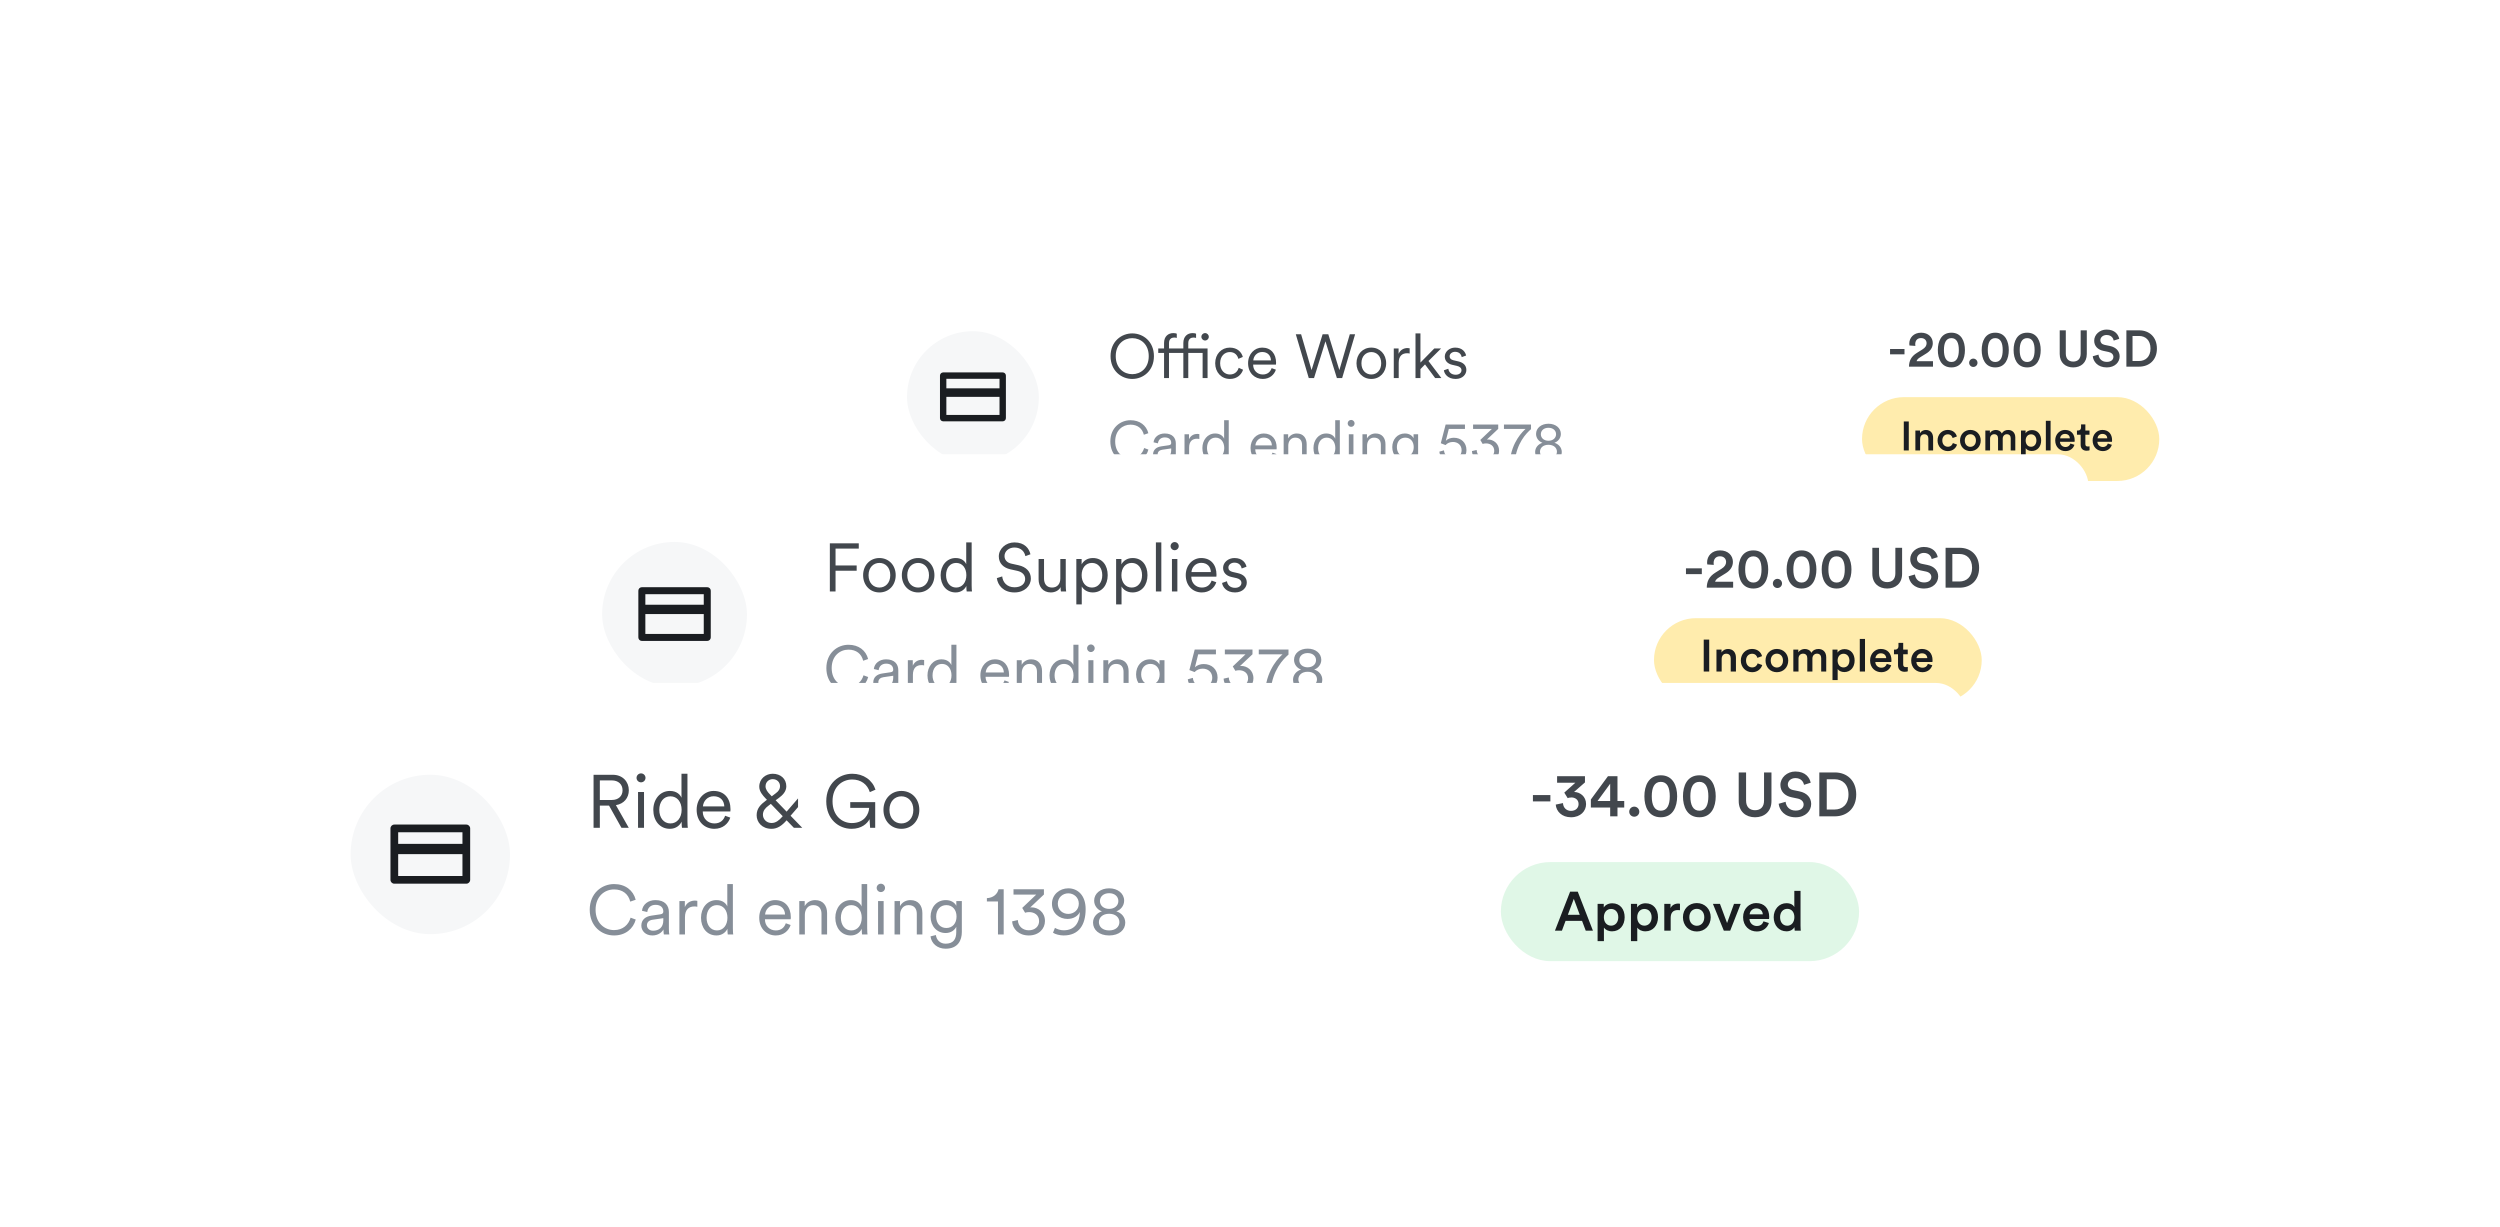<svg width="328" height="161" viewBox="0 0 328 161" fill="none" xmlns="http://www.w3.org/2000/svg">
<g filter="url(#filter0_d_3_20897)">
<rect x="105" y="32.604" width="192" height="38" rx="4" fill="white"/>
<rect x="119" y="43.455" width="17.298" height="17.298" rx="8.649" fill="#F6F7F8"/>
<path d="M131.555 48.861H123.743C123.512 48.861 123.325 49.048 123.325 49.279V54.859C123.325 55.091 123.512 55.278 123.743 55.278H131.555C131.787 55.278 131.974 55.091 131.974 54.859V49.279C131.974 49.048 131.787 48.861 131.555 48.861ZM131.137 49.698V50.953H124.162V49.698H131.137ZM124.162 54.441V52.069H131.137V54.441H124.162Z" fill="#1A1D21"/>
<g clip-path="url(#clip0_3_20897)">
<path d="M146.385 46.725C146.385 48.29 147.439 49.093 148.55 49.093C149.669 49.093 150.715 48.29 150.715 46.725C150.715 45.169 149.669 44.366 148.55 44.366C147.439 44.366 146.385 45.169 146.385 46.725ZM145.704 46.725C145.704 44.804 147.123 43.742 148.55 43.742C149.985 43.742 151.396 44.804 151.396 46.725C151.396 48.647 149.985 49.718 148.55 49.718C147.123 49.718 145.704 48.647 145.704 46.725ZM155.902 46.304V49.604H155.254V46.304H153.372V49.604H152.724V46.304H151.962V45.72H152.724V44.998C152.724 44.147 153.259 43.701 153.948 43.701C154.183 43.701 154.337 43.75 154.394 43.782V44.342C154.337 44.317 154.232 44.285 154.045 44.285C153.729 44.285 153.372 44.455 153.372 45.015V45.72H155.254V44.998C155.254 44.147 155.789 43.701 156.478 43.701C156.713 43.701 156.867 43.75 156.924 43.782V44.342C156.867 44.317 156.762 44.285 156.575 44.285C156.259 44.285 155.902 44.455 155.902 45.015V45.72H158.432V49.604H157.784V46.304H155.902ZM157.621 44.188C157.621 43.92 157.84 43.701 158.108 43.701C158.375 43.701 158.594 43.92 158.594 44.188C158.594 44.455 158.375 44.674 158.108 44.674C157.84 44.674 157.621 44.455 157.621 44.188ZM161.355 46.19C160.674 46.19 160.082 46.717 160.082 47.658C160.082 48.59 160.674 49.134 161.363 49.134C162.101 49.134 162.409 48.615 162.523 48.258L163.09 48.509C162.904 49.085 162.361 49.718 161.363 49.718C160.244 49.718 159.433 48.842 159.433 47.658C159.433 46.45 160.261 45.606 161.355 45.606C162.353 45.606 162.896 46.215 163.058 46.831L162.474 47.082C162.369 46.669 162.053 46.19 161.355 46.19ZM164.43 47.285H166.749C166.733 46.669 166.336 46.182 165.598 46.182C164.925 46.182 164.471 46.709 164.43 47.285ZM166.838 48.298L167.398 48.501C167.179 49.174 166.571 49.718 165.671 49.718C164.633 49.718 163.749 48.955 163.749 47.65C163.749 46.425 164.609 45.606 165.59 45.606C166.765 45.606 167.422 46.425 167.422 47.609C167.422 47.69 167.414 47.78 167.406 47.836H164.414V47.869C164.414 48.607 164.973 49.134 165.671 49.134C166.328 49.134 166.684 48.761 166.838 48.298ZM174.273 43.855L175.725 48.558L177.095 43.855H177.792L176.09 49.604H175.4L173.9 44.779L172.4 49.604H171.711L170.008 43.855H170.705L172.076 48.558L173.527 43.855H174.273ZM179.917 45.606C181.036 45.606 181.863 46.466 181.863 47.658C181.863 48.858 181.036 49.718 179.917 49.718C178.798 49.718 177.971 48.858 177.971 47.658C177.971 46.466 178.798 45.606 179.917 45.606ZM179.917 46.19C179.219 46.19 178.619 46.717 178.619 47.658C178.619 48.607 179.219 49.134 179.917 49.134C180.614 49.134 181.214 48.607 181.214 47.658C181.214 46.717 180.614 46.19 179.917 46.19ZM184.947 45.696V46.385C184.841 46.352 184.72 46.344 184.606 46.344C183.957 46.344 183.511 46.717 183.511 47.593V49.604H182.863V45.72H183.495V46.417C183.747 45.85 184.241 45.663 184.671 45.663C184.776 45.663 184.89 45.679 184.947 45.696ZM189.07 45.72L187.416 47.366L189.111 49.604H188.292L186.962 47.812L186.362 48.428V49.604H185.713V43.742H186.362V47.569L188.178 45.72H189.07ZM189.436 48.582L190.019 48.38C190.076 48.826 190.409 49.166 190.992 49.166C191.455 49.166 191.747 48.907 191.747 48.574C191.747 48.282 191.511 48.088 191.155 48.007L190.522 47.861C189.93 47.723 189.557 47.342 189.557 46.782C189.557 46.133 190.174 45.606 190.911 45.606C191.917 45.606 192.266 46.247 192.355 46.644L191.779 46.855C191.73 46.588 191.528 46.158 190.911 46.158C190.506 46.158 190.19 46.417 190.19 46.742C190.19 47.017 190.36 47.188 190.701 47.269L191.333 47.415C192.014 47.569 192.387 47.966 192.387 48.542C192.387 49.101 191.909 49.718 190.984 49.718C189.963 49.718 189.501 49.069 189.436 48.582Z" fill="#42474D"/>
<path d="M148.318 60.71C149.544 60.71 150.399 59.991 150.672 58.984L150.112 58.78C149.892 59.552 149.271 60.127 148.318 60.127C147.296 60.127 146.312 59.378 146.312 57.917C146.312 56.464 147.296 55.715 148.318 55.715C149.234 55.715 149.869 56.199 150.074 57.039L150.664 56.835C150.399 55.806 149.536 55.132 148.318 55.132C146.994 55.132 145.677 56.124 145.677 57.917C145.677 59.711 146.956 60.71 148.318 60.71ZM151.278 59.643C151.278 60.195 151.724 60.71 152.473 60.71C153.124 60.71 153.518 60.354 153.677 60.059C153.677 60.339 153.707 60.521 153.722 60.604H154.312C154.29 60.49 154.267 60.301 154.267 59.999V58.167C154.267 57.463 153.836 56.873 152.806 56.873C152.027 56.873 151.422 57.342 151.346 58.031L151.921 58.167C151.974 57.706 152.292 57.388 152.822 57.388C153.389 57.388 153.662 57.698 153.662 58.107C153.662 58.266 153.601 58.379 153.336 58.417L152.36 58.561C151.724 58.651 151.278 59.007 151.278 59.643ZM152.549 60.195C152.133 60.195 151.883 59.908 151.883 59.613C151.883 59.257 152.133 59.06 152.481 59.007L153.662 58.833V59.075C153.662 59.847 153.177 60.195 152.549 60.195ZM157.353 56.956C157.3 56.941 157.194 56.926 157.095 56.926C156.694 56.926 156.233 57.1 155.998 57.63V56.979H155.408V60.604H156.013V58.727C156.013 57.91 156.429 57.562 157.035 57.562C157.141 57.562 157.254 57.569 157.353 57.599V56.956ZM160.621 60.082C160.621 60.316 160.643 60.521 160.658 60.604H161.249C161.234 60.528 161.211 60.286 161.211 59.923V55.132H160.605V57.562C160.484 57.259 160.129 56.873 159.432 56.873C158.418 56.873 157.752 57.736 157.752 58.788C157.752 59.862 158.388 60.71 159.432 60.71C160.06 60.71 160.454 60.339 160.621 59.983V60.082ZM159.485 60.165C158.804 60.165 158.358 59.59 158.358 58.788C158.358 57.986 158.797 57.418 159.485 57.418C160.174 57.418 160.621 57.986 160.621 58.788C160.621 59.59 160.166 60.165 159.485 60.165ZM164.707 58.44C164.745 57.902 165.168 57.41 165.797 57.41C166.485 57.41 166.856 57.864 166.871 58.44H164.707ZM166.954 59.386C166.811 59.817 166.478 60.165 165.865 60.165C165.214 60.165 164.692 59.673 164.692 58.984V58.954H167.484C167.492 58.901 167.499 58.818 167.499 58.742C167.499 57.637 166.886 56.873 165.789 56.873C164.873 56.873 164.071 57.637 164.071 58.78C164.071 59.999 164.896 60.71 165.865 60.71C166.705 60.71 167.272 60.203 167.477 59.575L166.954 59.386ZM169.021 58.47C169.021 57.902 169.346 57.418 169.929 57.418C170.587 57.418 170.829 57.842 170.829 58.371V60.604H171.435V58.281C171.435 57.494 171.011 56.873 170.141 56.873C169.664 56.873 169.24 57.1 169.006 57.524V56.979H168.415V60.604H169.021V58.47ZM175.195 60.082C175.195 60.316 175.218 60.521 175.233 60.604H175.823C175.808 60.528 175.785 60.286 175.785 59.923V55.132H175.18V57.562C175.059 57.259 174.703 56.873 174.007 56.873C172.993 56.873 172.327 57.736 172.327 58.788C172.327 59.862 172.962 60.71 174.007 60.71C174.635 60.71 175.028 60.339 175.195 59.983V60.082ZM174.06 60.165C173.379 60.165 172.932 59.59 172.932 58.788C172.932 57.986 173.371 57.418 174.06 57.418C174.748 57.418 175.195 57.986 175.195 58.788C175.195 59.59 174.741 60.165 174.06 60.165ZM177.572 60.604V56.979H176.966V60.604H177.572ZM176.815 55.549C176.815 55.798 177.019 56.003 177.269 56.003C177.519 56.003 177.723 55.798 177.723 55.549C177.723 55.299 177.519 55.094 177.269 55.094C177.019 55.094 176.815 55.299 176.815 55.549ZM179.36 58.47C179.36 57.902 179.686 57.418 180.268 57.418C180.927 57.418 181.169 57.842 181.169 58.371V60.604H181.774V58.281C181.774 57.494 181.351 56.873 180.48 56.873C180.003 56.873 179.58 57.1 179.345 57.524V56.979H178.755V60.604H179.36V58.47ZM182.658 60.808C182.749 61.573 183.4 62.148 184.293 62.148C185.648 62.148 186.057 61.225 186.057 60.332V56.979H185.459V57.494C185.277 57.138 184.883 56.873 184.316 56.873C183.332 56.873 182.666 57.653 182.666 58.667C182.666 59.681 183.34 60.445 184.301 60.445C184.891 60.445 185.285 60.12 185.451 59.772V60.354C185.451 61.103 185.141 61.603 184.293 61.603C183.703 61.603 183.302 61.194 183.241 60.664L182.658 60.808ZM185.481 58.659C185.481 59.408 185.035 59.9 184.376 59.9C183.718 59.9 183.271 59.408 183.271 58.659C183.271 57.91 183.718 57.418 184.376 57.418C185.035 57.418 185.481 57.91 185.481 58.659ZM188.843 59.257C188.911 60.036 189.607 60.71 190.621 60.71C191.696 60.71 192.4 59.976 192.4 59.06C192.4 58.069 191.703 57.433 190.742 57.433C190.356 57.433 189.94 57.562 189.69 57.834L190.084 56.275H192.203V55.7H189.668L189.032 58.152L189.652 58.394C189.895 58.129 190.25 57.986 190.621 57.986C191.249 57.986 191.764 58.379 191.764 59.083C191.764 59.726 191.264 60.157 190.621 60.157C189.97 60.157 189.494 59.711 189.448 59.083L188.843 59.257ZM194.524 58.243C194.66 58.197 194.812 58.175 194.971 58.175C195.515 58.175 196.045 58.485 196.045 59.151C196.045 59.711 195.614 60.15 194.918 60.15C194.289 60.15 193.767 59.726 193.737 59.037L193.116 59.181C193.162 59.999 193.835 60.71 194.925 60.71C196.03 60.71 196.681 59.976 196.681 59.143C196.681 58.175 195.924 57.66 195.22 57.66C195.175 57.66 195.114 57.668 195.077 57.675L196.567 56.267V55.7H193.268V56.275H195.735L194.214 57.721L194.524 58.243ZM200.868 55.7H197.319V56.275H200.157C199.877 56.532 198.318 57.91 198.083 60.604H198.734C198.976 58.129 200.225 56.873 200.868 56.305V55.7ZM203.158 57.827C202.575 57.827 202.159 57.478 202.159 56.971C202.159 56.487 202.545 56.124 203.158 56.124C203.764 56.124 204.157 56.487 204.157 56.971C204.157 57.478 203.733 57.827 203.158 57.827ZM203.158 60.165C202.447 60.165 202.046 59.764 202.046 59.264C202.046 58.765 202.447 58.356 203.158 58.356C203.862 58.356 204.271 58.765 204.271 59.264C204.271 59.764 203.862 60.165 203.158 60.165ZM203.158 60.71C204.263 60.71 204.906 60.089 204.906 59.317C204.906 58.712 204.483 58.258 203.938 58.091C204.414 57.932 204.785 57.478 204.785 56.934C204.785 56.154 204.097 55.594 203.158 55.594C202.22 55.594 201.531 56.154 201.531 56.934C201.531 57.486 201.902 57.932 202.371 58.091C201.826 58.266 201.41 58.712 201.41 59.317C201.41 60.089 202.053 60.71 203.158 60.71Z" fill="#868E98"/>
</g>
<path d="M249.869 46.485H247.974V45.793H249.869V46.485ZM251.298 45.383L250.518 45.329C250.511 45.269 250.498 45.168 250.498 45.08C250.498 44.328 251.062 43.649 252.05 43.649C253.011 43.649 253.582 44.274 253.582 45.02C253.582 45.584 253.266 46.048 252.742 46.37L251.896 46.895C251.687 47.022 251.513 47.177 251.452 47.392H253.609V48.104H250.458C250.471 47.358 250.733 46.774 251.492 46.303L252.211 45.853C252.601 45.611 252.769 45.349 252.769 45.033C252.769 44.677 252.527 44.355 252.037 44.355C251.526 44.355 251.277 44.711 251.277 45.161C251.277 45.228 251.291 45.309 251.298 45.383ZM255.044 45.927C255.044 46.874 255.333 47.493 256.025 47.493C256.717 47.493 256.999 46.874 256.999 45.927C256.999 44.98 256.717 44.361 256.025 44.361C255.326 44.361 255.044 44.986 255.044 45.927ZM254.244 45.927C254.244 44.805 254.688 43.649 256.025 43.649C257.355 43.649 257.799 44.812 257.799 45.927C257.799 47.049 257.355 48.205 256.025 48.205C254.688 48.205 254.244 47.049 254.244 45.927ZM258.353 47.6C258.353 47.298 258.594 47.049 258.897 47.049C259.199 47.049 259.448 47.298 259.448 47.6C259.448 47.902 259.199 48.144 258.897 48.144C258.594 48.144 258.353 47.902 258.353 47.6ZM260.798 45.927C260.798 46.874 261.087 47.493 261.779 47.493C262.472 47.493 262.754 46.874 262.754 45.927C262.754 44.98 262.472 44.361 261.779 44.361C261.081 44.361 260.798 44.986 260.798 45.927ZM259.999 45.927C259.999 44.805 260.442 43.649 261.779 43.649C263.11 43.649 263.553 44.812 263.553 45.927C263.553 47.049 263.11 48.205 261.779 48.205C260.442 48.205 259.999 47.049 259.999 45.927ZM264.985 45.927C264.985 46.874 265.274 47.493 265.966 47.493C266.658 47.493 266.94 46.874 266.94 45.927C266.94 44.98 266.658 44.361 265.966 44.361C265.267 44.361 264.985 44.986 264.985 45.927ZM264.185 45.927C264.185 44.805 264.629 43.649 265.966 43.649C267.296 43.649 267.74 44.812 267.74 45.927C267.74 47.049 267.296 48.205 265.966 48.205C264.629 48.205 264.185 47.049 264.185 45.927ZM272.008 48.205C271.013 48.205 270.234 47.593 270.234 46.444V43.34H271.033V46.397C271.033 47.069 271.403 47.439 272.008 47.439C272.619 47.439 272.982 47.069 272.982 46.397V43.34H273.788V46.444C273.788 47.593 273.009 48.205 272.008 48.205ZM278.044 44.456L277.318 44.684C277.271 44.388 277.023 43.952 276.384 43.952C275.901 43.952 275.565 44.274 275.565 44.637C275.565 44.939 275.753 45.168 276.122 45.248L276.808 45.389C277.647 45.557 278.098 46.088 278.098 46.76C278.098 47.499 277.5 48.205 276.411 48.205C275.202 48.205 274.644 47.425 274.57 46.74L275.323 46.525C275.37 47.022 275.726 47.479 276.411 47.479C276.982 47.479 277.278 47.19 277.278 46.821C277.278 46.512 277.049 46.263 276.64 46.176L275.968 46.035C275.242 45.887 274.758 45.41 274.758 44.697C274.758 43.898 275.491 43.239 276.378 43.239C277.5 43.239 277.936 43.925 278.044 44.456ZM279.788 47.365H280.635C281.461 47.365 282.146 46.834 282.146 45.732C282.146 44.617 281.468 44.079 280.641 44.079H279.788V47.365ZM280.661 48.104H278.982V43.34H280.668C281.965 43.34 282.986 44.2 282.986 45.732C282.986 47.257 281.951 48.104 280.661 48.104Z" fill="#42474D"/>
<rect x="244.298" y="52.104" width="39" height="11" rx="5.5" fill="#FFECAD"/>
<path d="M250.432 59.104H249.777V55.293H250.432V59.104ZM251.92 57.594V59.104H251.297V56.486H251.904V56.836C252.076 56.535 252.388 56.411 252.678 56.411C253.318 56.411 253.624 56.873 253.624 57.448V59.104H253.001V57.556C253.001 57.233 252.856 56.975 252.463 56.975C252.108 56.975 251.92 57.249 251.92 57.594ZM255.55 56.981C255.168 56.981 254.83 57.266 254.83 57.792C254.83 58.319 255.168 58.615 255.561 58.615C255.969 58.615 256.157 58.33 256.217 58.131L256.765 58.33C256.641 58.739 256.249 59.185 255.561 59.185C254.792 59.185 254.206 58.588 254.206 57.792C254.206 56.986 254.792 56.406 255.545 56.406C256.249 56.406 256.636 56.846 256.743 57.266L256.184 57.47C256.125 57.239 255.948 56.981 255.55 56.981ZM258.511 58.626C258.898 58.626 259.242 58.341 259.242 57.792C259.242 57.249 258.898 56.97 258.511 56.97C258.129 56.97 257.78 57.249 257.78 57.792C257.78 58.335 258.129 58.626 258.511 58.626ZM258.511 56.406C259.296 56.406 259.871 56.992 259.871 57.792C259.871 58.599 259.296 59.185 258.511 59.185C257.732 59.185 257.156 58.599 257.156 57.792C257.156 56.992 257.732 56.406 258.511 56.406ZM261.096 59.104H260.478V56.486H261.074V56.819C261.225 56.551 261.553 56.411 261.849 56.411C262.193 56.411 262.494 56.567 262.633 56.873C262.838 56.529 263.144 56.411 263.483 56.411C263.956 56.411 264.407 56.712 264.407 57.405V59.104H263.805V57.508C263.805 57.201 263.649 56.97 263.3 56.97C262.972 56.97 262.757 57.228 262.757 57.551V59.104H262.144V57.508C262.144 57.206 261.994 56.97 261.639 56.97C261.306 56.97 261.096 57.217 261.096 57.551V59.104ZM265.773 60.125H265.155V56.486H265.757V56.841C265.886 56.615 266.187 56.427 266.59 56.427C267.364 56.427 267.8 57.018 267.8 57.792C267.8 58.577 267.321 59.169 266.569 59.169C266.192 59.169 265.907 59.007 265.773 58.808V60.125ZM267.176 57.792C267.176 57.303 266.891 56.981 266.472 56.981C266.063 56.981 265.768 57.303 265.768 57.792C265.768 58.292 266.063 58.615 266.472 58.615C266.886 58.615 267.176 58.292 267.176 57.792ZM269.038 59.104H268.415V55.212H269.038V59.104ZM270.284 57.508H271.569C271.558 57.201 271.354 56.927 270.924 56.927C270.531 56.927 270.306 57.228 270.284 57.508ZM271.639 58.19L272.165 58.357C272.026 58.814 271.612 59.185 270.983 59.185C270.273 59.185 269.644 58.669 269.644 57.782C269.644 56.954 270.257 56.406 270.918 56.406C271.725 56.406 272.198 56.938 272.198 57.766C272.198 57.868 272.187 57.954 272.182 57.964H270.268C270.284 58.362 270.596 58.647 270.983 58.647C271.359 58.647 271.553 58.448 271.639 58.19ZM273.599 55.685V56.486H274.142V57.04H273.599V58.255C273.599 58.486 273.701 58.583 273.933 58.583C274.019 58.583 274.121 58.566 274.148 58.561V59.077C274.11 59.093 273.992 59.136 273.766 59.136C273.282 59.136 272.981 58.846 272.981 58.357V57.04H272.497V56.486H272.632C272.911 56.486 273.035 56.309 273.035 56.078V55.685H273.599ZM275.192 57.508H276.477C276.466 57.201 276.262 56.927 275.832 56.927C275.439 56.927 275.214 57.228 275.192 57.508ZM276.547 58.19L277.073 58.357C276.934 58.814 276.52 59.185 275.891 59.185C275.181 59.185 274.552 58.669 274.552 57.782C274.552 56.954 275.165 56.406 275.826 56.406C276.633 56.406 277.106 56.938 277.106 57.766C277.106 57.868 277.095 57.954 277.09 57.964H275.176C275.192 58.362 275.504 58.647 275.891 58.647C276.267 58.647 276.461 58.448 276.547 58.19Z" fill="#1A1D21"/>
</g>
<g filter="url(#filter1_d_3_20897)">
<rect x="66" y="59.604" width="208" height="42" rx="4" fill="white"/>
<rect x="79" y="71.103" width="19.003" height="19.003" rx="9.502" fill="#F6F7F8"/>
<path d="M92.793 77.041H84.21C83.956 77.041 83.751 77.246 83.751 77.501V83.631C83.751 83.885 83.956 84.091 84.21 84.091H92.793C93.047 84.091 93.252 83.885 93.252 83.631V77.501C93.252 77.246 93.047 77.041 92.793 77.041ZM92.333 77.96V79.34H84.67V77.96H92.333ZM84.67 83.171V80.566H92.333V83.171H84.67Z" fill="#1A1D21"/>
<g clip-path="url(#clip1_3_20897)">
<path d="M109.624 77.604H108.876V71.288H112.671V71.974H109.624V74.192H112.395V74.878H109.624V77.604ZM115.379 73.213C116.608 73.213 117.516 74.157 117.516 75.466C117.516 76.784 116.608 77.729 115.379 77.729C114.149 77.729 113.241 76.784 113.241 75.466C113.241 74.157 114.149 73.213 115.379 73.213ZM115.379 73.854C114.613 73.854 113.953 74.433 113.953 75.466C113.953 76.508 114.613 77.087 115.379 77.087C116.145 77.087 116.804 76.508 116.804 75.466C116.804 74.433 116.145 73.854 115.379 73.854ZM120.459 73.213C121.688 73.213 122.597 74.157 122.597 75.466C122.597 76.784 121.688 77.729 120.459 77.729C119.23 77.729 118.321 76.784 118.321 75.466C118.321 74.157 119.23 73.213 120.459 73.213ZM120.459 73.854C119.693 73.854 119.034 74.433 119.034 75.466C119.034 76.508 119.693 77.087 120.459 77.087C121.225 77.087 121.884 76.508 121.884 75.466C121.884 74.433 121.225 73.854 120.459 73.854ZM126.786 76.989V76.874C126.59 77.292 126.127 77.729 125.388 77.729C124.158 77.729 123.41 76.731 123.41 75.466C123.41 74.228 124.194 73.213 125.388 73.213C126.207 73.213 126.626 73.667 126.768 74.023V71.164H127.481V76.802C127.481 77.23 127.508 77.515 127.525 77.604H126.831C126.813 77.506 126.786 77.266 126.786 76.989ZM125.45 77.087C126.252 77.087 126.786 76.41 126.786 75.466C126.786 74.522 126.261 73.854 125.45 73.854C124.639 73.854 124.123 74.522 124.123 75.466C124.123 76.41 124.648 77.087 125.45 77.087ZM135.194 72.722L134.526 72.963C134.428 72.429 134.01 71.841 133.101 71.832C132.371 71.832 131.792 72.313 131.792 72.954C131.792 73.462 132.121 73.827 132.7 73.952L133.627 74.157C134.642 74.379 135.248 75.012 135.248 75.903C135.248 76.874 134.419 77.729 133.101 77.729C131.64 77.729 130.901 76.776 130.785 75.849L131.489 75.626C131.56 76.375 132.103 77.052 133.101 77.052C134.01 77.052 134.5 76.571 134.5 75.965C134.5 75.448 134.143 75.047 133.475 74.896L132.549 74.691C131.676 74.495 131.043 73.925 131.043 72.999C131.043 72.01 131.952 71.164 133.092 71.164C134.455 71.164 135.034 71.992 135.194 72.722ZM139.15 77.025C138.945 77.462 138.428 77.729 137.867 77.729C136.834 77.729 136.264 76.963 136.264 76.018V73.337H136.977V75.903C136.977 76.526 137.27 77.087 138.028 77.087C138.731 77.087 139.114 76.588 139.114 75.912V73.337H139.827V76.802C139.827 77.132 139.854 77.435 139.88 77.604H139.195C139.168 77.506 139.15 77.274 139.15 77.061V77.025ZM141.927 79.296H141.215V73.337H141.91V74.05C142.132 73.613 142.631 73.213 143.388 73.213C144.644 73.213 145.33 74.192 145.33 75.466C145.33 76.74 144.6 77.729 143.371 77.729C142.64 77.729 142.15 77.346 141.927 76.945V79.296ZM143.264 77.087C144.083 77.087 144.618 76.41 144.618 75.466C144.618 74.522 144.092 73.854 143.264 73.854C142.435 73.854 141.91 74.522 141.91 75.466C141.91 76.41 142.444 77.087 143.264 77.087ZM147.147 79.296H146.434V73.337H147.129V74.05C147.352 73.613 147.851 73.213 148.608 73.213C149.864 73.213 150.55 74.192 150.55 75.466C150.55 76.74 149.819 77.729 148.59 77.729C147.859 77.729 147.37 77.346 147.147 76.945V79.296ZM148.483 77.087C149.303 77.087 149.837 76.41 149.837 75.466C149.837 74.522 149.311 73.854 148.483 73.854C147.655 73.854 147.129 74.522 147.129 75.466C147.129 76.41 147.664 77.087 148.483 77.087ZM152.366 77.604H151.654V71.164H152.366V77.604ZM154.471 77.604H153.759V73.337H154.471V77.604ZM153.581 71.654C153.581 71.36 153.821 71.119 154.115 71.119C154.409 71.119 154.65 71.36 154.65 71.654C154.65 71.948 154.409 72.188 154.115 72.188C153.821 72.188 153.581 71.948 153.581 71.654ZM156.318 75.056H158.866C158.848 74.379 158.412 73.845 157.601 73.845C156.862 73.845 156.363 74.424 156.318 75.056ZM158.964 76.17L159.578 76.392C159.338 77.132 158.67 77.729 157.681 77.729C156.541 77.729 155.57 76.891 155.57 75.457C155.57 74.112 156.514 73.213 157.592 73.213C158.884 73.213 159.605 74.112 159.605 75.413C159.605 75.502 159.596 75.6 159.587 75.662H156.3V75.698C156.3 76.508 156.915 77.087 157.681 77.087C158.403 77.087 158.795 76.678 158.964 76.17ZM160.336 76.482L160.977 76.259C161.04 76.749 161.405 77.123 162.046 77.123C162.554 77.123 162.874 76.838 162.874 76.473C162.874 76.152 162.616 75.938 162.224 75.849L161.529 75.689C160.879 75.537 160.469 75.119 160.469 74.504C160.469 73.791 161.146 73.213 161.957 73.213C163.062 73.213 163.445 73.916 163.543 74.353L162.91 74.584C162.857 74.29 162.634 73.818 161.957 73.818C161.512 73.818 161.164 74.103 161.164 74.46C161.164 74.762 161.351 74.95 161.725 75.039L162.42 75.199C163.168 75.368 163.578 75.805 163.578 76.437C163.578 77.052 163.053 77.729 162.037 77.729C160.915 77.729 160.407 77.016 160.336 76.482Z" fill="#42474D"/>
<path d="M111.32 90.72C112.667 90.72 113.607 89.931 113.906 88.825L113.291 88.6C113.05 89.448 112.368 90.08 111.32 90.08C110.198 90.08 109.117 89.257 109.117 87.653C109.117 86.056 110.198 85.233 111.32 85.233C112.326 85.233 113.025 85.765 113.249 86.688L113.898 86.464C113.607 85.333 112.659 84.593 111.32 84.593C109.866 84.593 108.419 85.682 108.419 87.653C108.419 89.623 109.824 90.72 111.32 90.72ZM114.572 89.548C114.572 90.155 115.063 90.72 115.886 90.72C116.601 90.72 117.033 90.33 117.208 90.005C117.208 90.313 117.241 90.513 117.257 90.604H117.906C117.881 90.479 117.856 90.271 117.856 89.939V87.927C117.856 87.154 117.382 86.505 116.251 86.505C115.395 86.505 114.73 87.021 114.647 87.777L115.279 87.927C115.337 87.42 115.686 87.071 116.268 87.071C116.892 87.071 117.191 87.412 117.191 87.86C117.191 88.035 117.124 88.16 116.833 88.201L115.761 88.359C115.063 88.459 114.572 88.85 114.572 89.548ZM115.969 90.155C115.511 90.155 115.237 89.839 115.237 89.515C115.237 89.124 115.511 88.908 115.894 88.85L117.191 88.659V88.925C117.191 89.773 116.659 90.155 115.969 90.155ZM121.246 86.597C121.188 86.58 121.071 86.563 120.963 86.563C120.522 86.563 120.015 86.755 119.758 87.337V86.622H119.109V90.604H119.774V88.542C119.774 87.644 120.231 87.262 120.897 87.262C121.013 87.262 121.138 87.27 121.246 87.303V86.597ZM124.836 90.03C124.836 90.288 124.861 90.513 124.877 90.604H125.526C125.509 90.521 125.484 90.255 125.484 89.856V84.593H124.819V87.262C124.686 86.929 124.295 86.505 123.53 86.505C122.416 86.505 121.685 87.453 121.685 88.609C121.685 89.789 122.383 90.72 123.53 90.72C124.22 90.72 124.653 90.313 124.836 89.922V90.03ZM123.589 90.122C122.84 90.122 122.35 89.49 122.35 88.609C122.35 87.727 122.832 87.104 123.589 87.104C124.345 87.104 124.836 87.727 124.836 88.609C124.836 89.49 124.337 90.122 123.589 90.122ZM129.325 88.226C129.366 87.636 129.832 87.096 130.522 87.096C131.278 87.096 131.686 87.594 131.702 88.226H129.325ZM131.794 89.266C131.636 89.739 131.27 90.122 130.597 90.122C129.882 90.122 129.308 89.581 129.308 88.825V88.792H132.376C132.384 88.733 132.392 88.642 132.392 88.559C132.392 87.345 131.719 86.505 130.514 86.505C129.508 86.505 128.626 87.345 128.626 88.6C128.626 89.939 129.533 90.72 130.597 90.72C131.52 90.72 132.143 90.163 132.368 89.473L131.794 89.266ZM134.064 88.26C134.064 87.636 134.421 87.104 135.061 87.104C135.785 87.104 136.051 87.569 136.051 88.151V90.604H136.716V88.052C136.716 87.187 136.25 86.505 135.294 86.505C134.77 86.505 134.305 86.755 134.047 87.22V86.622H133.399V90.604H134.064V88.26ZM140.846 90.03C140.846 90.288 140.871 90.513 140.888 90.604H141.536C141.52 90.521 141.495 90.255 141.495 89.856V84.593H140.83V87.262C140.697 86.929 140.306 86.505 139.541 86.505C138.427 86.505 137.695 87.453 137.695 88.609C137.695 89.789 138.394 90.72 139.541 90.72C140.231 90.72 140.664 90.313 140.846 89.922V90.03ZM139.599 90.122C138.851 90.122 138.361 89.49 138.361 88.609C138.361 87.727 138.843 87.104 139.599 87.104C140.356 87.104 140.846 87.727 140.846 88.609C140.846 89.49 140.348 90.122 139.599 90.122ZM143.457 90.604V86.622H142.792V90.604H143.457ZM142.626 85.05C142.626 85.325 142.851 85.549 143.125 85.549C143.399 85.549 143.624 85.325 143.624 85.05C143.624 84.776 143.399 84.552 143.125 84.552C142.851 84.552 142.626 84.776 142.626 85.05ZM145.422 88.26C145.422 87.636 145.78 87.104 146.42 87.104C147.143 87.104 147.409 87.569 147.409 88.151V90.604H148.074V88.052C148.074 87.187 147.609 86.505 146.653 86.505C146.129 86.505 145.663 86.755 145.406 87.22V86.622H144.757V90.604H145.422V88.26ZM149.046 90.829C149.145 91.668 149.86 92.3 150.842 92.3C152.33 92.3 152.779 91.286 152.779 90.305V86.622H152.122V87.187C151.922 86.796 151.49 86.505 150.866 86.505C149.786 86.505 149.054 87.362 149.054 88.476C149.054 89.59 149.794 90.429 150.85 90.429C151.498 90.429 151.931 90.072 152.114 89.689V90.33C152.114 91.153 151.773 91.701 150.842 91.701C150.193 91.701 149.752 91.252 149.686 90.671L149.046 90.829ZM152.147 88.467C152.147 89.29 151.656 89.831 150.933 89.831C150.21 89.831 149.719 89.29 149.719 88.467C149.719 87.644 150.21 87.104 150.933 87.104C151.656 87.104 152.147 87.644 152.147 88.467ZM155.839 89.124C155.914 89.981 156.679 90.72 157.793 90.72C158.974 90.72 159.747 89.914 159.747 88.908C159.747 87.819 158.982 87.121 157.926 87.121C157.502 87.121 157.045 87.262 156.771 87.561L157.203 85.848H159.531V85.217H156.746L156.047 87.91L156.729 88.176C156.995 87.885 157.386 87.727 157.793 87.727C158.483 87.727 159.049 88.16 159.049 88.933C159.049 89.64 158.5 90.114 157.793 90.114C157.078 90.114 156.554 89.623 156.505 88.933L155.839 89.124ZM162.081 88.01C162.23 87.96 162.397 87.935 162.571 87.935C163.17 87.935 163.752 88.276 163.752 89.008C163.752 89.623 163.278 90.105 162.513 90.105C161.823 90.105 161.249 89.64 161.216 88.883L160.534 89.041C160.584 89.939 161.324 90.72 162.521 90.72C163.735 90.72 164.45 89.914 164.45 88.999C164.45 87.935 163.619 87.37 162.846 87.37C162.796 87.37 162.729 87.378 162.688 87.386L164.326 85.84V85.217H160.701V85.848H163.411L161.74 87.436L162.081 88.01ZM169.05 85.217H165.151V85.848H168.269C167.961 86.131 166.249 87.644 165.991 90.604H166.706C166.972 87.885 168.344 86.505 169.05 85.882V85.217ZM171.566 87.553C170.926 87.553 170.468 87.17 170.468 86.613C170.468 86.081 170.892 85.682 171.566 85.682C172.231 85.682 172.663 86.081 172.663 86.613C172.663 87.17 172.198 87.553 171.566 87.553ZM171.566 90.122C170.784 90.122 170.344 89.681 170.344 89.132C170.344 88.584 170.784 88.135 171.566 88.135C172.339 88.135 172.788 88.584 172.788 89.132C172.788 89.681 172.339 90.122 171.566 90.122ZM171.566 90.72C172.78 90.72 173.486 90.039 173.486 89.191C173.486 88.525 173.021 88.027 172.422 87.844C172.946 87.669 173.353 87.17 173.353 86.572C173.353 85.715 172.597 85.1 171.566 85.1C170.535 85.1 169.778 85.715 169.778 86.572C169.778 87.179 170.186 87.669 170.701 87.844C170.103 88.035 169.645 88.525 169.645 89.191C169.645 90.039 170.352 90.72 171.566 90.72Z" fill="#868E98"/>
</g>
<path d="M223.279 75.325H221.198V74.565H223.279V75.325ZM224.848 74.115L223.992 74.055C223.985 73.989 223.97 73.878 223.97 73.782C223.97 72.956 224.59 72.21 225.675 72.21C226.731 72.21 227.358 72.897 227.358 73.716C227.358 74.336 227.011 74.845 226.435 75.2L225.505 75.775C225.277 75.916 225.085 76.085 225.018 76.322H227.388V77.104H223.926C223.941 76.285 224.228 75.642 225.063 75.126L225.852 74.631C226.28 74.365 226.465 74.078 226.465 73.731C226.465 73.34 226.199 72.985 225.66 72.985C225.099 72.985 224.826 73.376 224.826 73.871C224.826 73.945 224.841 74.033 224.848 74.115ZM228.964 74.713C228.964 75.753 229.281 76.432 230.042 76.432C230.802 76.432 231.112 75.753 231.112 74.713C231.112 73.672 230.802 72.993 230.042 72.993C229.274 72.993 228.964 73.679 228.964 74.713ZM228.086 74.713C228.086 73.48 228.573 72.21 230.042 72.21C231.503 72.21 231.99 73.487 231.99 74.713C231.99 75.945 231.503 77.215 230.042 77.215C228.573 77.215 228.086 75.945 228.086 74.713ZM232.599 76.55C232.599 76.218 232.865 75.945 233.197 75.945C233.529 75.945 233.802 76.218 233.802 76.55C233.802 76.883 233.529 77.148 233.197 77.148C232.865 77.148 232.599 76.883 232.599 76.55ZM235.286 74.713C235.286 75.753 235.603 76.432 236.363 76.432C237.124 76.432 237.434 75.753 237.434 74.713C237.434 73.672 237.124 72.993 236.363 72.993C235.596 72.993 235.286 73.679 235.286 74.713ZM234.407 74.713C234.407 73.48 234.895 72.21 236.363 72.21C237.825 72.21 238.312 73.487 238.312 74.713C238.312 75.945 237.825 77.215 236.363 77.215C234.895 77.215 234.407 75.945 234.407 74.713ZM239.885 74.713C239.885 75.753 240.202 76.432 240.962 76.432C241.723 76.432 242.033 75.753 242.033 74.713C242.033 73.672 241.723 72.993 240.962 72.993C240.195 72.993 239.885 73.679 239.885 74.713ZM239.006 74.713C239.006 73.48 239.493 72.21 240.962 72.21C242.424 72.21 242.911 73.487 242.911 74.713C242.911 75.945 242.424 77.215 240.962 77.215C239.493 77.215 239.006 75.945 239.006 74.713ZM247.6 77.215C246.507 77.215 245.651 76.543 245.651 75.281V71.871H246.53V75.229C246.53 75.967 246.936 76.373 247.6 76.373C248.272 76.373 248.67 75.967 248.67 75.229V71.871H249.556V75.281C249.556 76.543 248.7 77.215 247.6 77.215ZM254.231 73.096L253.434 73.347C253.382 73.022 253.109 72.542 252.408 72.542C251.876 72.542 251.507 72.897 251.507 73.295C251.507 73.627 251.714 73.878 252.12 73.967L252.873 74.122C253.795 74.306 254.29 74.89 254.29 75.628C254.29 76.44 253.633 77.215 252.437 77.215C251.109 77.215 250.496 76.359 250.415 75.606L251.242 75.369C251.293 75.916 251.684 76.418 252.437 76.418C253.065 76.418 253.39 76.1 253.39 75.694C253.39 75.355 253.139 75.082 252.688 74.986L251.95 74.831C251.153 74.668 250.622 74.144 250.622 73.362C250.622 72.483 251.426 71.76 252.4 71.76C253.633 71.76 254.113 72.513 254.231 73.096ZM256.147 76.292H257.077C257.985 76.292 258.738 75.709 258.738 74.498C258.738 73.273 257.992 72.683 257.084 72.683H256.147V76.292ZM257.106 77.104H255.261V71.871H257.114C258.538 71.871 259.66 72.816 259.66 74.498C259.66 76.174 258.524 77.104 257.106 77.104Z" fill="#42474D"/>
<rect x="217.003" y="81.104" width="43" height="11" rx="5.5" fill="#FFECAD"/>
<path d="M224.249 88.104H223.529V83.917H224.249V88.104ZM225.884 86.445V88.104H225.199V85.228H225.866V85.612C226.055 85.281 226.397 85.146 226.716 85.146C227.419 85.146 227.756 85.653 227.756 86.285V88.104H227.071V86.403C227.071 86.049 226.911 85.766 226.48 85.766C226.09 85.766 225.884 86.067 225.884 86.445ZM229.871 85.772C229.452 85.772 229.08 86.085 229.08 86.663C229.08 87.242 229.452 87.567 229.883 87.567C230.332 87.567 230.538 87.254 230.603 87.035L231.206 87.254C231.07 87.703 230.639 88.193 229.883 88.193C229.039 88.193 228.395 87.537 228.395 86.663C228.395 85.777 229.039 85.14 229.865 85.14C230.639 85.14 231.064 85.624 231.182 86.085L230.568 86.309C230.503 86.055 230.308 85.772 229.871 85.772ZM233.124 87.579C233.549 87.579 233.927 87.266 233.927 86.663C233.927 86.067 233.549 85.76 233.124 85.76C232.705 85.76 232.321 86.067 232.321 86.663C232.321 87.26 232.705 87.579 233.124 87.579ZM233.124 85.14C233.986 85.14 234.618 85.783 234.618 86.663C234.618 87.549 233.986 88.193 233.124 88.193C232.268 88.193 231.636 87.549 231.636 86.663C231.636 85.783 232.268 85.14 233.124 85.14ZM235.964 88.104H235.285V85.228H235.94V85.594C236.105 85.299 236.466 85.146 236.79 85.146C237.168 85.146 237.499 85.317 237.653 85.653C237.877 85.275 238.214 85.146 238.586 85.146C239.105 85.146 239.601 85.476 239.601 86.238V88.104H238.94V86.35C238.94 86.014 238.769 85.76 238.385 85.76C238.025 85.76 237.788 86.043 237.788 86.397V88.104H237.115V86.35C237.115 86.019 236.95 85.76 236.56 85.76C236.194 85.76 235.964 86.031 235.964 86.397V88.104ZM241.102 89.226H240.423V85.228H241.084V85.618C241.226 85.37 241.557 85.163 241.999 85.163C242.85 85.163 243.328 85.813 243.328 86.663C243.328 87.525 242.802 88.175 241.976 88.175C241.562 88.175 241.249 87.998 241.102 87.779V89.226ZM242.643 86.663C242.643 86.126 242.33 85.772 241.869 85.772C241.421 85.772 241.096 86.126 241.096 86.663C241.096 87.212 241.421 87.567 241.869 87.567C242.324 87.567 242.643 87.212 242.643 86.663ZM244.689 88.104H244.004V83.829H244.689V88.104ZM246.057 86.35H247.469C247.457 86.014 247.233 85.713 246.76 85.713C246.329 85.713 246.081 86.043 246.057 86.35ZM247.545 87.1L248.124 87.283C247.971 87.785 247.516 88.193 246.825 88.193C246.046 88.193 245.355 87.626 245.355 86.651C245.355 85.742 246.028 85.14 246.754 85.14C247.64 85.14 248.16 85.724 248.16 86.634C248.16 86.746 248.148 86.84 248.142 86.852H246.04C246.057 87.289 246.4 87.602 246.825 87.602C247.238 87.602 247.451 87.384 247.545 87.1ZM249.699 84.348V85.228H250.296V85.837H249.699V87.171C249.699 87.425 249.812 87.531 250.065 87.531C250.16 87.531 250.272 87.513 250.302 87.508V88.075C250.26 88.092 250.13 88.139 249.882 88.139C249.351 88.139 249.02 87.821 249.02 87.283V85.837H248.489V85.228H248.636C248.944 85.228 249.079 85.033 249.079 84.779V84.348H249.699ZM251.449 86.35H252.861C252.849 86.014 252.624 85.713 252.152 85.713C251.721 85.713 251.473 86.043 251.449 86.35ZM252.937 87.1L253.516 87.283C253.362 87.785 252.908 88.193 252.217 88.193C251.437 88.193 250.747 87.626 250.747 86.651C250.747 85.742 251.42 85.14 252.146 85.14C253.032 85.14 253.551 85.724 253.551 86.634C253.551 86.746 253.54 86.84 253.534 86.852H251.432C251.449 87.289 251.792 87.602 252.217 87.602C252.63 87.602 252.843 87.384 252.937 87.1Z" fill="#1A1D21"/>
</g>
<g filter="url(#filter2_d_3_20897)">
<rect x="32" y="89.604" width="226" height="47" rx="4" fill="white"/>
<rect x="46" y="101.647" width="20.914" height="20.914" rx="10.457" fill="#F6F7F8"/>
<path d="M61.18 108.183H51.735C51.455 108.183 51.229 108.409 51.229 108.689V115.435C51.229 115.715 51.455 115.941 51.735 115.941H61.18C61.46 115.941 61.686 115.715 61.686 115.435V108.689C61.686 108.409 61.46 108.183 61.18 108.183ZM60.674 109.195V110.713H52.241V109.195H60.674ZM52.241 114.929V112.062H60.674V114.929H52.241Z" fill="#1A1D21"/>
<g clip-path="url(#clip2_3_20897)">
<path d="M81.532 108.604H82.493L80.806 105.634C81.855 105.467 82.502 104.692 82.502 103.683C82.502 102.555 81.689 101.653 80.404 101.653H77.875V108.604H78.699V105.692H79.904L81.532 108.604ZM78.699 104.957V102.389H80.277C81.12 102.389 81.679 102.898 81.679 103.683C81.679 104.457 81.12 104.957 80.277 104.957H78.699ZM84.495 108.604V103.908H83.71V108.604H84.495ZM83.514 102.055C83.514 102.379 83.779 102.643 84.103 102.643C84.426 102.643 84.691 102.379 84.691 102.055C84.691 101.732 84.426 101.467 84.103 101.467C83.779 101.467 83.514 101.732 83.514 102.055ZM89.429 107.928C89.429 108.231 89.459 108.496 89.478 108.604H90.243C90.223 108.506 90.194 108.192 90.194 107.722V101.516H89.41V104.663C89.253 104.271 88.792 103.771 87.89 103.771C86.576 103.771 85.714 104.888 85.714 106.251C85.714 107.643 86.537 108.741 87.89 108.741C88.704 108.741 89.213 108.261 89.429 107.8V107.928ZM87.959 108.035C87.076 108.035 86.498 107.29 86.498 106.251C86.498 105.212 87.067 104.477 87.959 104.477C88.851 104.477 89.429 105.212 89.429 106.251C89.429 107.29 88.841 108.035 87.959 108.035ZM92.224 105.8C92.273 105.104 92.822 104.467 93.635 104.467C94.528 104.467 95.008 105.055 95.028 105.8H92.224ZM95.135 107.026C94.949 107.584 94.518 108.035 93.724 108.035C92.881 108.035 92.204 107.398 92.204 106.506V106.467H95.822C95.832 106.398 95.841 106.29 95.841 106.192C95.841 104.761 95.047 103.771 93.626 103.771C92.439 103.771 91.4 104.761 91.4 106.241C91.4 107.82 92.469 108.741 93.724 108.741C94.812 108.741 95.547 108.084 95.812 107.271L95.135 107.026ZM104.154 108.604H105.252L103.722 107.026L104.703 105.888V104.751L103.203 106.486L101.762 104.996L102.183 104.692C102.673 104.33 103.164 103.849 103.164 103.163C103.164 102.173 102.409 101.516 101.379 101.516C100.487 101.516 99.615 102.153 99.615 103.212C99.615 103.859 100.095 104.379 100.419 104.722L100.624 104.937L100.487 105.035C99.762 105.575 99.272 106.084 99.272 106.967C99.272 107.859 99.958 108.741 101.232 108.741C102.007 108.741 102.615 108.3 103.203 107.624L104.154 108.604ZM101.242 107.977C100.526 107.977 100.095 107.437 100.095 106.898C100.095 106.369 100.409 106.016 100.791 105.732L101.134 105.467L102.693 107.084L102.634 107.153C102.232 107.614 101.791 107.977 101.242 107.977ZM100.438 103.163C100.438 102.585 100.899 102.222 101.379 102.222C101.948 102.222 102.34 102.634 102.34 103.143C102.34 103.487 102.193 103.781 101.771 104.085L101.252 104.477L100.977 104.183C100.713 103.918 100.438 103.565 100.438 103.163ZM114.826 108.604V105.241H111.552V105.996H114.032C114.003 106.79 113.414 107.986 111.758 107.986C110.483 107.986 109.228 107.035 109.228 105.124C109.228 103.212 110.503 102.271 111.807 102.271C112.944 102.271 113.797 102.889 114.12 103.928L114.865 103.604C114.463 102.359 113.307 101.516 111.807 101.516C110.101 101.516 108.405 102.781 108.405 105.124C108.405 107.477 110.032 108.741 111.728 108.741C113.042 108.741 113.787 108.045 114.081 107.477L114.159 108.604H114.826ZM118.262 103.771C116.909 103.771 115.909 104.81 115.909 106.251C115.909 107.702 116.909 108.741 118.262 108.741C119.615 108.741 120.615 107.702 120.615 106.251C120.615 104.81 119.615 103.771 118.262 103.771ZM118.262 104.477C119.105 104.477 119.831 105.114 119.831 106.251C119.831 107.398 119.105 108.035 118.262 108.035C117.419 108.035 116.694 107.398 116.694 106.251C116.694 105.114 117.419 104.477 118.262 104.477Z" fill="#42474D"/>
<path d="M80.565 122.732C82.047 122.732 83.081 121.863 83.411 120.646L82.734 120.399C82.468 121.332 81.718 122.028 80.565 122.028C79.33 122.028 78.14 121.122 78.14 119.356C78.14 117.599 79.33 116.693 80.565 116.693C81.672 116.693 82.441 117.279 82.688 118.294L83.402 118.047C83.081 116.803 82.038 115.989 80.565 115.989C78.964 115.989 77.372 117.187 77.372 119.356C77.372 121.524 78.918 122.732 80.565 122.732ZM84.144 121.442C84.144 122.11 84.683 122.732 85.589 122.732C86.376 122.732 86.852 122.302 87.044 121.945C87.044 122.284 87.081 122.503 87.099 122.604H87.813C87.785 122.467 87.758 122.238 87.758 121.872V119.658C87.758 118.807 87.236 118.093 85.992 118.093C85.049 118.093 84.317 118.66 84.226 119.493L84.921 119.658C84.986 119.1 85.37 118.715 86.01 118.715C86.697 118.715 87.026 119.09 87.026 119.584C87.026 119.777 86.953 119.914 86.632 119.96L85.452 120.134C84.683 120.243 84.144 120.673 84.144 121.442ZM85.681 122.11C85.178 122.11 84.876 121.762 84.876 121.405C84.876 120.975 85.178 120.737 85.599 120.673L87.026 120.463V120.756C87.026 121.689 86.44 122.11 85.681 122.11ZM91.489 118.194C91.424 118.175 91.296 118.157 91.177 118.157C90.692 118.157 90.134 118.368 89.851 119.008V118.221H89.137V122.604H89.869V120.335C89.869 119.347 90.372 118.926 91.104 118.926C91.232 118.926 91.37 118.935 91.489 118.971V118.194ZM95.439 121.973C95.439 122.256 95.467 122.503 95.485 122.604H96.199C96.181 122.513 96.153 122.22 96.153 121.781V115.989H95.421V118.926C95.275 118.56 94.845 118.093 94.003 118.093C92.777 118.093 91.972 119.136 91.972 120.408C91.972 121.707 92.74 122.732 94.003 122.732C94.762 122.732 95.238 122.284 95.439 121.854V121.973ZM94.067 122.073C93.243 122.073 92.704 121.378 92.704 120.408C92.704 119.438 93.234 118.752 94.067 118.752C94.9 118.752 95.439 119.438 95.439 120.408C95.439 121.378 94.891 122.073 94.067 122.073ZM100.38 119.987C100.426 119.337 100.938 118.743 101.698 118.743C102.53 118.743 102.979 119.292 102.997 119.987H100.38ZM103.097 121.131C102.924 121.652 102.521 122.073 101.78 122.073C100.993 122.073 100.362 121.479 100.362 120.646V120.609H103.738C103.747 120.545 103.756 120.445 103.756 120.353C103.756 119.017 103.015 118.093 101.688 118.093C100.581 118.093 99.611 119.017 99.611 120.399C99.611 121.872 100.609 122.732 101.78 122.732C102.796 122.732 103.482 122.119 103.729 121.36L103.097 121.131ZM105.596 120.024C105.596 119.337 105.989 118.752 106.694 118.752C107.49 118.752 107.782 119.264 107.782 119.905V122.604H108.514V119.795C108.514 118.843 108.002 118.093 106.95 118.093C106.373 118.093 105.861 118.368 105.577 118.88V118.221H104.864V122.604H105.596V120.024ZM113.06 121.973C113.06 122.256 113.088 122.503 113.106 122.604H113.82C113.802 122.513 113.774 122.22 113.774 121.781V115.989H113.042V118.926C112.896 118.56 112.466 118.093 111.624 118.093C110.398 118.093 109.593 119.136 109.593 120.408C109.593 121.707 110.361 122.732 111.624 122.732C112.383 122.732 112.859 122.284 113.06 121.854V121.973ZM111.688 122.073C110.864 122.073 110.325 121.378 110.325 120.408C110.325 119.438 110.855 118.752 111.688 118.752C112.521 118.752 113.06 119.438 113.06 120.408C113.06 121.378 112.511 122.073 111.688 122.073ZM115.934 122.604V118.221H115.202V122.604H115.934ZM115.019 116.492C115.019 116.794 115.266 117.041 115.568 117.041C115.87 117.041 116.117 116.794 116.117 116.492C116.117 116.19 115.87 115.943 115.568 115.943C115.266 115.943 115.019 116.19 115.019 116.492ZM118.096 120.024C118.096 119.337 118.49 118.752 119.194 118.752C119.99 118.752 120.283 119.264 120.283 119.905V122.604H121.015V119.795C121.015 118.843 120.503 118.093 119.451 118.093C118.874 118.093 118.362 118.368 118.078 118.88V118.221H117.364V122.604H118.096V120.024ZM122.084 122.851C122.194 123.775 122.981 124.471 124.061 124.471C125.699 124.471 126.193 123.354 126.193 122.275V118.221H125.47V118.843C125.25 118.413 124.774 118.093 124.088 118.093C122.899 118.093 122.093 119.035 122.093 120.262C122.093 121.488 122.908 122.412 124.07 122.412C124.784 122.412 125.259 122.018 125.461 121.598V122.302C125.461 123.208 125.085 123.812 124.061 123.812C123.347 123.812 122.862 123.318 122.789 122.677L122.084 122.851ZM125.497 120.252C125.497 121.158 124.957 121.753 124.161 121.753C123.365 121.753 122.825 121.158 122.825 120.252C122.825 119.347 123.365 118.752 124.161 118.752C124.957 118.752 125.497 119.347 125.497 120.252ZM131.684 122.604V116.675H131.007C130.86 117.315 130.302 117.8 129.479 117.837V118.276H130.934V122.604H131.684ZM134.491 119.749C134.656 119.694 134.839 119.667 135.031 119.667C135.69 119.667 136.33 120.042 136.33 120.847C136.33 121.524 135.809 122.055 134.967 122.055C134.208 122.055 133.576 121.543 133.54 120.71L132.789 120.884C132.844 121.872 133.659 122.732 134.976 122.732C136.312 122.732 137.099 121.845 137.099 120.838C137.099 119.667 136.184 119.045 135.333 119.045C135.278 119.045 135.205 119.054 135.159 119.063L136.962 117.361V116.675H132.972V117.37H135.955L134.116 119.118L134.491 119.749ZM138.154 122.375C138.465 122.586 139.069 122.732 139.545 122.732C141.53 122.732 142.436 121.369 142.436 119.273C142.436 117.443 141.375 116.547 140.158 116.547C139.023 116.547 138.017 117.37 138.017 118.569C138.017 119.85 139.023 120.564 140.048 120.564C140.872 120.564 141.457 120.152 141.677 119.649C141.64 121.094 140.991 122.055 139.545 122.055C139.142 122.055 138.685 121.909 138.41 121.735L138.154 122.375ZM141.54 118.56C141.54 119.392 140.881 119.905 140.158 119.905C139.435 119.905 138.785 119.401 138.785 118.56C138.785 117.727 139.444 117.205 140.158 117.205C140.872 117.205 141.54 117.727 141.54 118.56ZM145.52 119.246C144.815 119.246 144.312 118.825 144.312 118.212C144.312 117.626 144.779 117.187 145.52 117.187C146.252 117.187 146.728 117.626 146.728 118.212C146.728 118.825 146.215 119.246 145.52 119.246ZM145.52 122.073C144.66 122.073 144.175 121.588 144.175 120.984C144.175 120.381 144.66 119.886 145.52 119.886C146.371 119.886 146.865 120.381 146.865 120.984C146.865 121.588 146.371 122.073 145.52 122.073ZM145.52 122.732C146.856 122.732 147.634 121.982 147.634 121.049C147.634 120.317 147.121 119.767 146.462 119.566C147.039 119.374 147.487 118.825 147.487 118.166C147.487 117.224 146.654 116.547 145.52 116.547C144.385 116.547 143.553 117.224 143.553 118.166C143.553 118.834 144.001 119.374 144.568 119.566C143.909 119.777 143.406 120.317 143.406 121.049C143.406 121.982 144.184 122.732 145.52 122.732Z" fill="#868E98"/>
</g>
<path d="M203.41 105.146H201.119V104.309H203.41V105.146ZM205.68 104.716L205.233 103.993L206.688 102.693H204.291V101.84H207.947V102.652L206.517 103.903C207.305 103.92 208.093 104.488 208.093 105.504C208.093 106.405 207.37 107.226 206.119 107.226C204.9 107.226 204.177 106.438 204.112 105.561L205.063 105.366C205.087 105.975 205.526 106.389 206.111 106.389C206.753 106.389 207.11 105.975 207.11 105.496C207.11 104.886 206.623 104.626 206.176 104.626C205.924 104.626 205.761 104.675 205.68 104.716ZM208.72 105.95V104.894L210.962 101.84H212.213V105.089H213.099V105.95H212.213V107.104H211.255V105.95H208.72ZM211.255 105.089V102.823L209.598 105.089H211.255ZM213.754 106.495C213.754 106.129 214.046 105.829 214.412 105.829C214.778 105.829 215.078 106.129 215.078 106.495C215.078 106.86 214.778 107.153 214.412 107.153C214.046 107.153 213.754 106.86 213.754 106.495ZM216.711 104.472C216.711 105.617 217.06 106.365 217.897 106.365C218.734 106.365 219.075 105.617 219.075 104.472C219.075 103.327 218.734 102.579 217.897 102.579C217.052 102.579 216.711 103.335 216.711 104.472ZM215.744 104.472C215.744 103.115 216.281 101.718 217.897 101.718C219.506 101.718 220.042 103.123 220.042 104.472C220.042 105.829 219.506 107.226 217.897 107.226C216.281 107.226 215.744 105.829 215.744 104.472ZM221.773 104.472C221.773 105.617 222.122 106.365 222.959 106.365C223.795 106.365 224.137 105.617 224.137 104.472C224.137 103.327 223.795 102.579 222.959 102.579C222.114 102.579 221.773 103.335 221.773 104.472ZM220.806 104.472C220.806 103.115 221.342 101.718 222.959 101.718C224.567 101.718 225.103 103.123 225.103 104.472C225.103 105.829 224.567 107.226 222.959 107.226C221.342 107.226 220.806 105.829 220.806 104.472ZM230.264 107.226C229.061 107.226 228.119 106.487 228.119 105.097V101.344H229.086V105.041C229.086 105.853 229.532 106.3 230.264 106.3C231.003 106.3 231.442 105.853 231.442 105.041V101.344H232.416V105.097C232.416 106.487 231.474 107.226 230.264 107.226ZM237.562 102.693L236.684 102.969C236.627 102.612 236.327 102.084 235.555 102.084C234.97 102.084 234.564 102.474 234.564 102.912C234.564 103.278 234.791 103.554 235.238 103.651L236.067 103.822C237.082 104.025 237.627 104.667 237.627 105.479C237.627 106.373 236.904 107.226 235.588 107.226C234.125 107.226 233.451 106.284 233.362 105.455L234.271 105.195C234.328 105.796 234.759 106.349 235.588 106.349C236.278 106.349 236.635 105.999 236.635 105.552C236.635 105.179 236.359 104.878 235.864 104.773L235.051 104.602C234.174 104.423 233.589 103.846 233.589 102.985C233.589 102.019 234.475 101.222 235.547 101.222C236.904 101.222 237.432 102.051 237.562 102.693ZM239.67 106.21H240.694C241.693 106.21 242.522 105.569 242.522 104.236C242.522 102.888 241.701 102.238 240.702 102.238H239.67V106.21ZM240.726 107.104H238.695V101.344H240.734C242.302 101.344 243.537 102.384 243.537 104.236C243.537 106.08 242.286 107.104 240.726 107.104Z" fill="#42474D"/>
<rect x="196.914" y="113.104" width="47" height="13" rx="6.5" fill="#E0F7E7"/>
<path d="M208.048 122.104L207.565 120.82H205.401L204.924 122.104H204.008L205.999 116.989H207.002L208.993 122.104H208.048ZM206.483 117.927L205.704 120.019H207.262L206.483 117.927ZM210.435 123.475H209.605V118.59H210.413V119.067C210.586 118.764 210.99 118.511 211.531 118.511C212.57 118.511 213.155 119.305 213.155 120.344C213.155 121.397 212.513 122.191 211.503 122.191C210.998 122.191 210.615 121.974 210.435 121.707V123.475ZM212.318 120.344C212.318 119.687 211.936 119.254 211.373 119.254C210.824 119.254 210.428 119.687 210.428 120.344C210.428 121.015 210.824 121.447 211.373 121.447C211.928 121.447 212.318 121.015 212.318 120.344ZM214.81 123.475H213.98V118.59H214.789V119.067C214.962 118.764 215.366 118.511 215.907 118.511C216.946 118.511 217.53 119.305 217.53 120.344C217.53 121.397 216.888 122.191 215.878 122.191C215.373 122.191 214.991 121.974 214.81 121.707V123.475ZM216.693 120.344C216.693 119.687 216.311 119.254 215.748 119.254C215.2 119.254 214.803 119.687 214.803 120.344C214.803 121.015 215.2 121.447 215.748 121.447C216.304 121.447 216.693 121.015 216.693 120.344ZM220.412 118.569V119.42C220.318 119.406 220.224 119.399 220.138 119.399C219.488 119.399 219.193 119.774 219.193 120.43V122.104H218.356V118.59H219.171V119.153C219.337 118.771 219.727 118.547 220.188 118.547C220.289 118.547 220.376 118.562 220.412 118.569ZM222.62 121.462C223.14 121.462 223.602 121.08 223.602 120.344C223.602 119.615 223.14 119.24 222.62 119.24C222.108 119.24 221.639 119.615 221.639 120.344C221.639 121.072 222.108 121.462 222.62 121.462ZM222.62 118.482C223.674 118.482 224.446 119.269 224.446 120.344C224.446 121.426 223.674 122.212 222.62 122.212C221.574 122.212 220.802 121.426 220.802 120.344C220.802 119.269 221.574 118.482 222.62 118.482ZM228.38 118.59L227.002 122.104H226.165L224.737 118.59H225.66L226.591 121.101L227.5 118.59H228.38ZM229.552 119.961H231.276C231.262 119.55 230.988 119.182 230.41 119.182C229.884 119.182 229.581 119.586 229.552 119.961ZM231.37 120.878L232.077 121.101C231.889 121.714 231.334 122.212 230.49 122.212C229.537 122.212 228.693 121.52 228.693 120.329C228.693 119.218 229.516 118.482 230.403 118.482C231.485 118.482 232.12 119.197 232.12 120.308C232.12 120.445 232.106 120.56 232.099 120.575H229.53C229.552 121.108 229.97 121.491 230.49 121.491C230.995 121.491 231.255 121.224 231.37 120.878ZM233.546 120.336C233.546 121.007 233.921 121.455 234.491 121.455C235.04 121.455 235.422 121 235.422 120.329C235.422 119.658 235.047 119.24 234.499 119.24C233.95 119.24 233.546 119.665 233.546 120.336ZM236.23 116.881V121.462C236.23 121.779 236.259 122.046 236.266 122.104H235.465C235.451 122.025 235.429 121.794 235.429 121.649C235.263 121.945 234.895 122.191 234.398 122.191C233.387 122.191 232.709 121.397 232.709 120.336C232.709 119.326 233.395 118.497 234.383 118.497C234.996 118.497 235.307 118.778 235.415 119.002V116.881H236.23Z" fill="#1A1D21"/>
</g>
<defs>
<filter id="filter0_d_3_20897" x="97" y="24.604" width="208" height="54" filterUnits="userSpaceOnUse" color-interpolation-filters="sRGB">
<feFlood flood-opacity="0" result="BackgroundImageFix"/>
<feColorMatrix in="SourceAlpha" type="matrix" values="0 0 0 0 0 0 0 0 0 0 0 0 0 0 0 0 0 0 127 0" result="hardAlpha"/>
<feOffset/>
<feGaussianBlur stdDeviation="4"/>
<feColorMatrix type="matrix" values="0 0 0 0 0 0 0 0 0 0 0 0 0 0 0 0 0 0 0.08 0"/>
<feBlend mode="normal" in2="BackgroundImageFix" result="effect1_dropShadow_3_20897"/>
<feBlend mode="normal" in="SourceGraphic" in2="effect1_dropShadow_3_20897" result="shape"/>
</filter>
<filter id="filter1_d_3_20897" x="58" y="51.604" width="224" height="58" filterUnits="userSpaceOnUse" color-interpolation-filters="sRGB">
<feFlood flood-opacity="0" result="BackgroundImageFix"/>
<feColorMatrix in="SourceAlpha" type="matrix" values="0 0 0 0 0 0 0 0 0 0 0 0 0 0 0 0 0 0 127 0" result="hardAlpha"/>
<feOffset/>
<feGaussianBlur stdDeviation="4"/>
<feColorMatrix type="matrix" values="0 0 0 0 0 0 0 0 0 0 0 0 0 0 0 0 0 0 0.08 0"/>
<feBlend mode="normal" in2="BackgroundImageFix" result="effect1_dropShadow_3_20897"/>
<feBlend mode="normal" in="SourceGraphic" in2="effect1_dropShadow_3_20897" result="shape"/>
</filter>
<filter id="filter2_d_3_20897" x="24" y="81.604" width="242" height="63" filterUnits="userSpaceOnUse" color-interpolation-filters="sRGB">
<feFlood flood-opacity="0" result="BackgroundImageFix"/>
<feColorMatrix in="SourceAlpha" type="matrix" values="0 0 0 0 0 0 0 0 0 0 0 0 0 0 0 0 0 0 127 0" result="hardAlpha"/>
<feOffset/>
<feGaussianBlur stdDeviation="4"/>
<feColorMatrix type="matrix" values="0 0 0 0 0 0 0 0 0 0 0 0 0 0 0 0 0 0 0.08 0"/>
<feBlend mode="normal" in2="BackgroundImageFix" result="effect1_dropShadow_3_20897"/>
<feBlend mode="normal" in="SourceGraphic" in2="effect1_dropShadow_3_20897" result="shape"/>
</filter>
<clipPath id="clip0_3_20897">
<rect width="61" height="23" fill="white" transform="translate(145.298 40.604)"/>
</clipPath>
<clipPath id="clip1_3_20897">
<rect width="66" height="26" fill="white" transform="translate(108.003 67.604)"/>
</clipPath>
<clipPath id="clip2_3_20897">
<rect width="72" height="29" fill="white" transform="translate(76.914 97.604)"/>
</clipPath>
</defs>
</svg>
